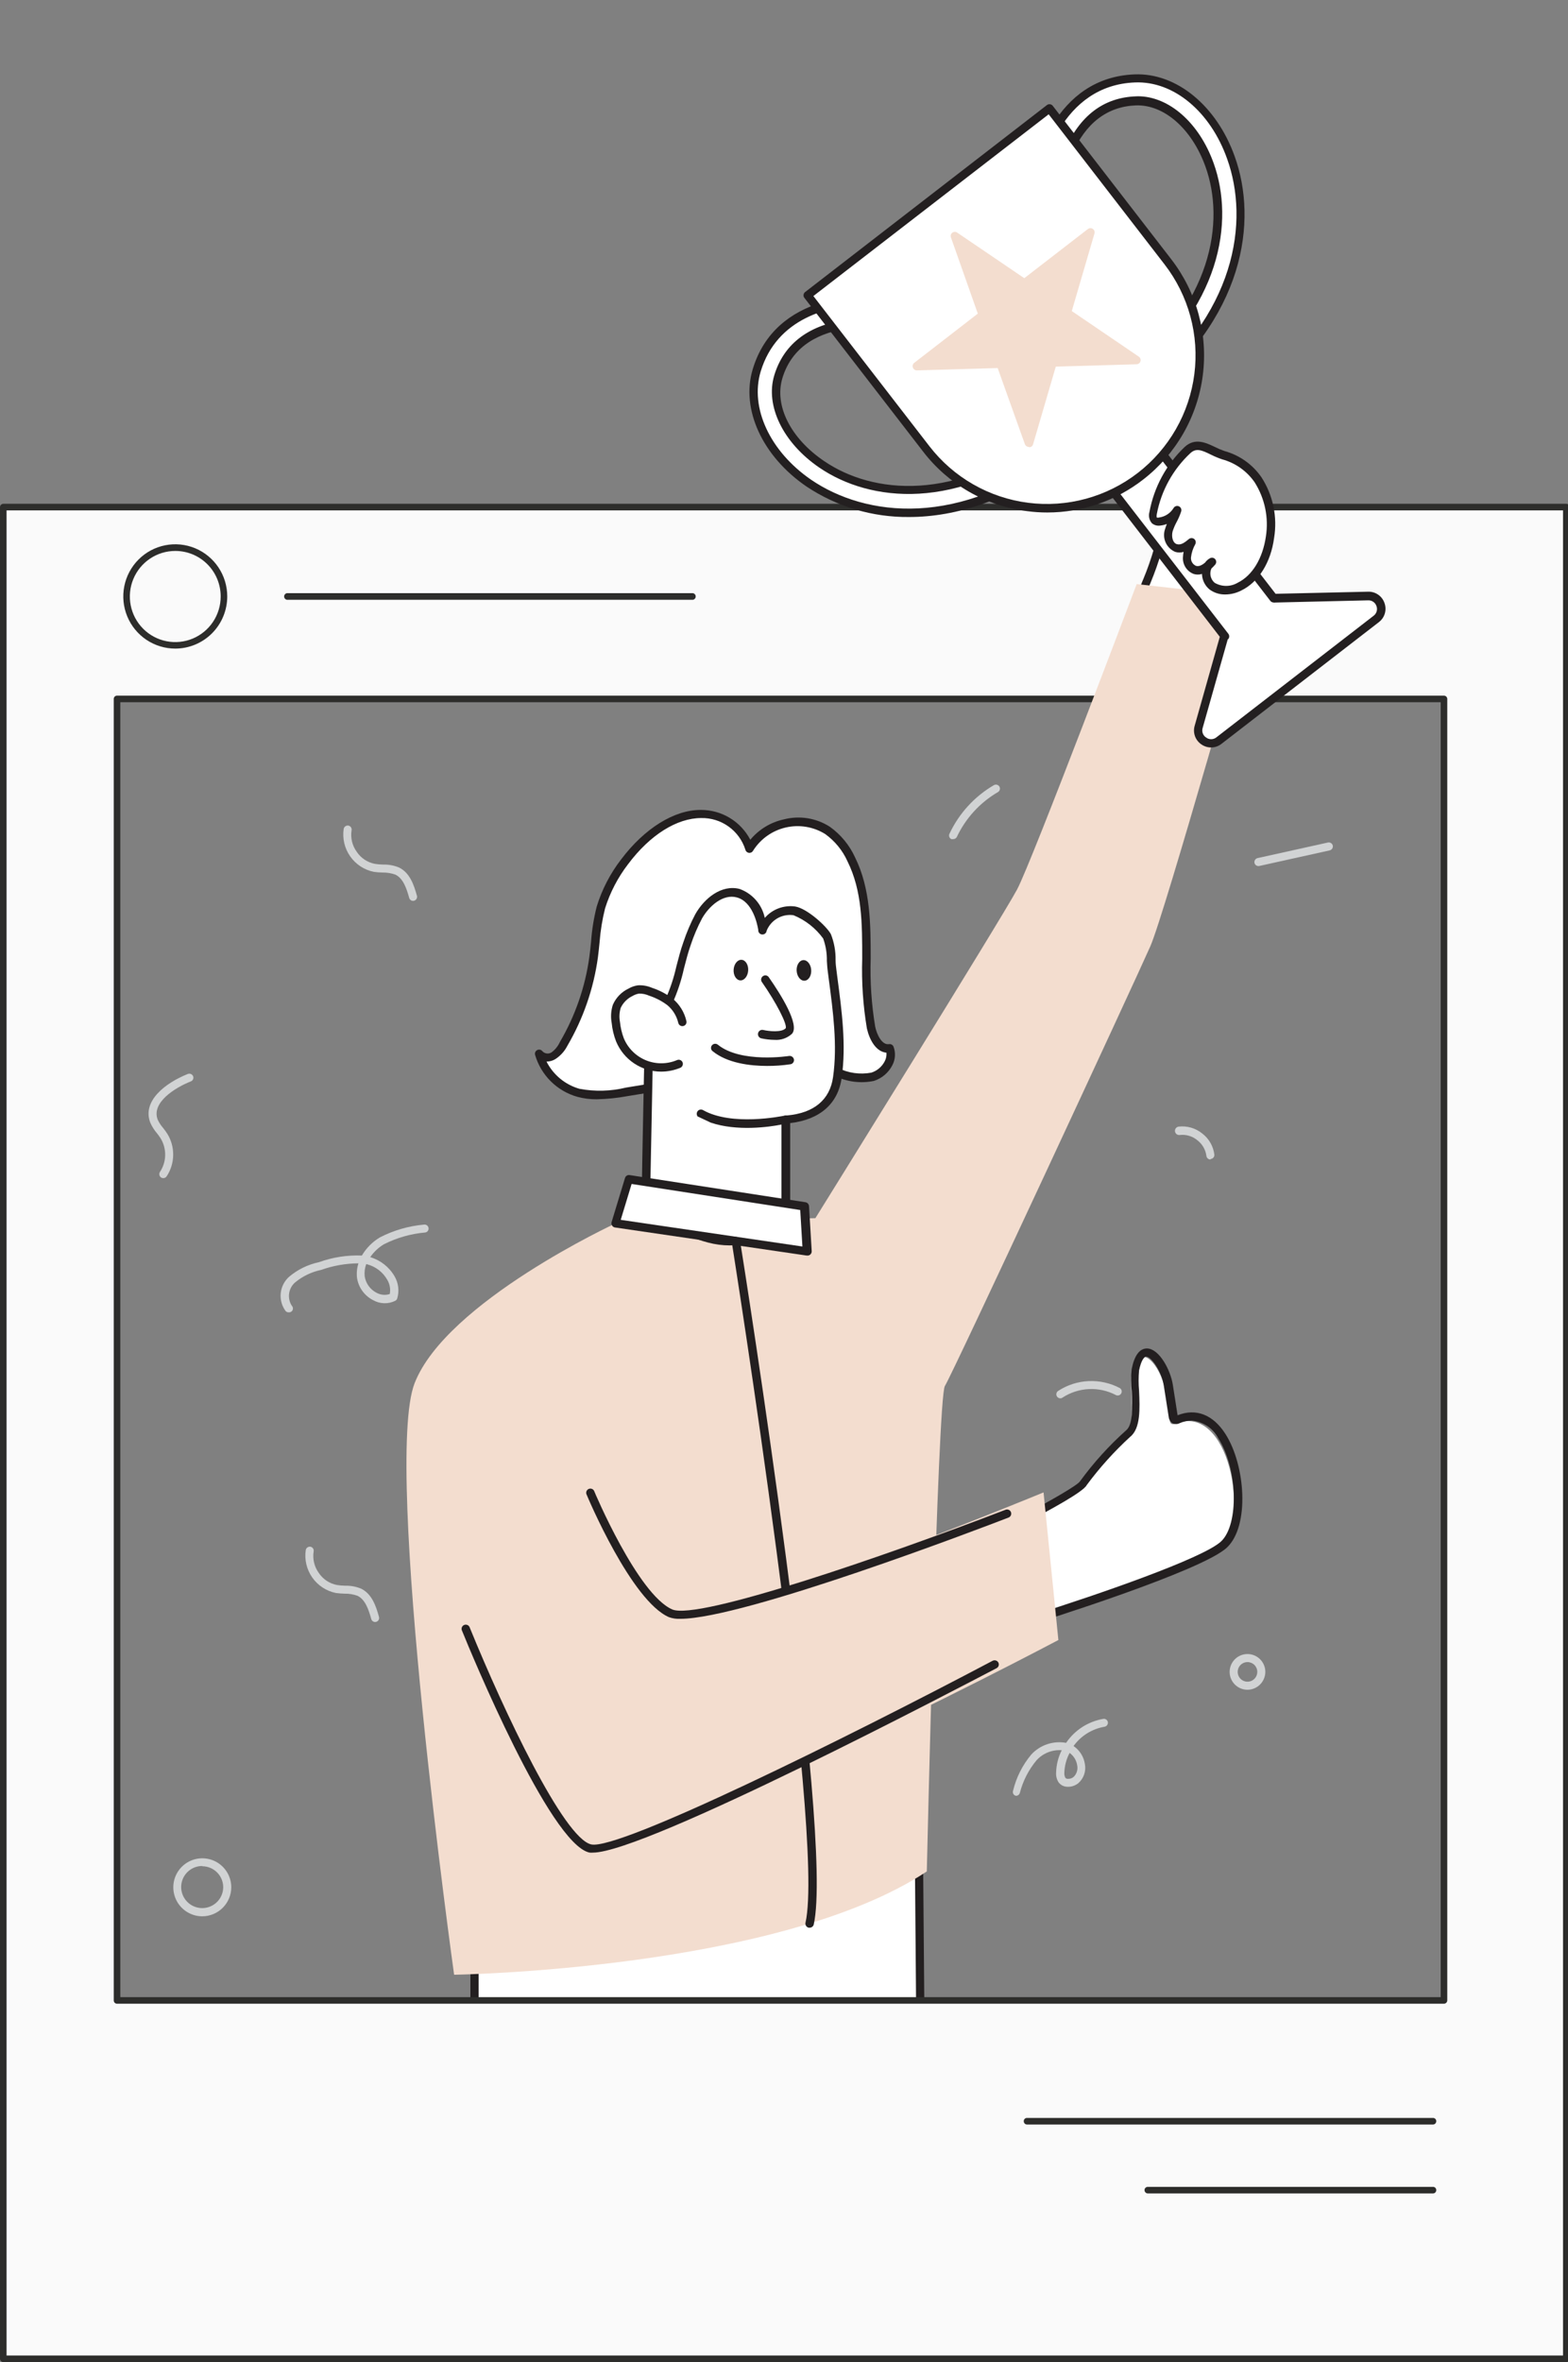 <?xml version="1.0" encoding="UTF-8"?> <svg xmlns="http://www.w3.org/2000/svg" width="190" height="286" viewBox="0 0 190 286" fill="none"><rect x="0" y="0" width="190" height="286" fill="#808080" stroke="none"/> <g clip-path="url(#clip0_244_3229)"> <path d="M57.515 244C57.379 244 57.248 243.949 57.151 243.857C57.054 243.765 57 243.641 57 243.512V235.331C57 235.226 57.036 235.123 57.103 235.038C57.17 234.954 57.264 234.892 57.371 234.863L111.155 220.023C111.231 220 111.312 219.994 111.39 220.006C111.469 220.018 111.544 220.047 111.608 220.092C111.67 220.139 111.721 220.199 111.756 220.266C111.792 220.333 111.812 220.407 111.814 220.483L112 242.271C112 242.399 111.947 242.522 111.853 242.613C111.758 242.704 111.63 242.757 111.495 242.759L57.536 243.961L57.515 244ZM58.031 235.703V243.013L110.959 241.841L110.784 221.176L58.031 235.703Z" fill="#231F20"></path> <path d="M58 231.458V243L111 242.07L110.818 220L58 231.458Z" fill="white"></path> <path d="M0.402 61.404V285.607H189.8V61.404H0.402ZM174.967 242.203H14.175V84.631H174.967V242.203Z" fill="#FAFAFA"></path> <path d="M189.801 286H0.403C0.298 286 0.197 285.959 0.122 285.885C0.046 285.812 0.003 285.712 0 285.607V61.404C0 61.297 0.042 61.194 0.118 61.118C0.194 61.043 0.296 61 0.403 61H189.801C189.853 61 189.905 61.011 189.954 61.031C190.002 61.051 190.046 61.081 190.082 61.119C190.119 61.157 190.148 61.201 190.167 61.25C190.186 61.299 190.195 61.351 190.193 61.404V285.607C190.193 285.711 190.152 285.811 190.078 285.885C190.005 285.959 189.905 286 189.801 286V286ZM0.795 285.203H189.398V61.797H0.795V285.203ZM174.968 242.607H14.176C14.123 242.607 14.072 242.597 14.023 242.576C13.975 242.556 13.931 242.526 13.895 242.488C13.858 242.451 13.829 242.406 13.81 242.357C13.791 242.308 13.782 242.256 13.784 242.203V84.631C13.782 84.579 13.791 84.526 13.81 84.477C13.829 84.428 13.858 84.384 13.895 84.346C13.931 84.308 13.975 84.278 14.023 84.258C14.072 84.238 14.123 84.227 14.176 84.227H174.968C175.075 84.227 175.177 84.27 175.253 84.345C175.328 84.421 175.371 84.524 175.371 84.631V242.203C175.371 242.31 175.328 242.413 175.253 242.489C175.177 242.565 175.075 242.607 174.968 242.607V242.607ZM14.579 241.81H174.575V85.024H14.579V241.81Z" fill="#2D2D2B"></path> <path d="M15.363 72.215C15.363 71.043 15.71 69.898 16.359 68.924C17.009 67.95 17.932 67.192 19.012 66.744C20.091 66.296 21.279 66.179 22.425 66.409C23.571 66.638 24.623 67.203 25.449 68.032C26.274 68.861 26.836 69.917 27.063 71.066C27.289 72.216 27.171 73.406 26.722 74.488C26.274 75.57 25.515 76.494 24.542 77.143C23.57 77.793 22.427 78.138 21.259 78.136C20.483 78.136 19.716 77.983 19 77.685C18.284 77.387 17.634 76.951 17.086 76.401C16.539 75.851 16.105 75.198 15.809 74.48C15.513 73.762 15.362 72.992 15.363 72.215V72.215Z" fill="#FAFAFA"></path> <path d="M21.238 78.529C19.992 78.529 18.774 78.159 17.738 77.465C16.703 76.771 15.896 75.785 15.419 74.631C14.942 73.477 14.818 72.208 15.06 70.983C15.303 69.758 15.903 68.633 16.784 67.75C17.665 66.867 18.787 66.265 20.009 66.022C21.23 65.778 22.497 65.903 23.648 66.381C24.799 66.859 25.782 67.668 26.474 68.707C27.166 69.745 27.536 70.966 27.536 72.215C27.536 73.889 26.872 75.496 25.691 76.68C24.51 77.864 22.908 78.529 21.238 78.529ZM21.238 66.708C20.149 66.708 19.084 67.032 18.179 67.639C17.274 68.246 16.569 69.108 16.152 70.117C15.736 71.125 15.628 72.235 15.841 73.306C16.054 74.376 16.579 75.359 17.35 76.13C18.121 76.901 19.102 77.426 20.171 77.638C21.239 77.85 22.345 77.739 23.351 77.32C24.356 76.9 25.215 76.192 25.818 75.283C26.422 74.374 26.742 73.306 26.74 72.215C26.74 71.491 26.598 70.774 26.321 70.105C26.045 69.436 25.639 68.829 25.128 68.317C24.617 67.806 24.01 67.4 23.343 67.124C22.675 66.848 21.96 66.707 21.238 66.708V66.708Z" fill="#2D2D2B"></path> <path d="M83.963 72.619H34.767C34.672 72.604 34.586 72.555 34.525 72.482C34.463 72.409 34.429 72.316 34.429 72.22C34.429 72.125 34.463 72.032 34.525 71.959C34.586 71.886 34.672 71.837 34.767 71.822H83.963C84.058 71.837 84.144 71.886 84.206 71.959C84.267 72.032 84.301 72.125 84.301 72.22C84.301 72.316 84.267 72.409 84.206 72.482C84.144 72.555 84.058 72.604 83.963 72.619V72.619Z" fill="#2D2D2B"></path> <path d="M173.642 257.234H124.445C124.393 257.234 124.341 257.224 124.293 257.204C124.244 257.183 124.201 257.153 124.164 257.115C124.127 257.078 124.099 257.033 124.08 256.984C124.061 256.935 124.051 256.883 124.053 256.83C124.051 256.778 124.061 256.727 124.08 256.678C124.099 256.63 124.128 256.586 124.165 256.549C124.201 256.512 124.245 256.483 124.293 256.464C124.342 256.445 124.393 256.436 124.445 256.437H173.642C173.694 256.436 173.746 256.445 173.794 256.464C173.842 256.483 173.886 256.512 173.923 256.549C173.96 256.586 173.988 256.63 174.008 256.678C174.027 256.727 174.036 256.778 174.035 256.83C174.036 256.883 174.027 256.935 174.008 256.984C173.989 257.033 173.96 257.078 173.923 257.115C173.887 257.153 173.843 257.183 173.795 257.204C173.747 257.224 173.695 257.234 173.642 257.234V257.234Z" fill="#2D2D2B"></path> <path d="M173.642 265.579H139.087C138.981 265.579 138.878 265.537 138.803 265.461C138.727 265.385 138.685 265.282 138.685 265.175C138.685 265.123 138.695 265.071 138.715 265.022C138.736 264.974 138.766 264.93 138.803 264.893C138.841 264.857 138.885 264.828 138.934 264.809C138.983 264.79 139.035 264.78 139.087 264.782H173.642C173.694 264.78 173.746 264.79 173.794 264.809C173.842 264.828 173.886 264.857 173.923 264.894C173.959 264.931 173.988 264.975 174.007 265.023C174.027 265.071 174.036 265.123 174.034 265.175C174.036 265.228 174.027 265.28 174.008 265.329C173.989 265.378 173.96 265.423 173.923 265.46C173.887 265.498 173.843 265.528 173.795 265.548C173.746 265.569 173.694 265.579 173.642 265.579V265.579Z" fill="#2D2D2B"></path> <path d="M124 184.212C124 184.212 130.333 180.934 130.78 180.091C132.387 177.908 134.214 175.895 136.23 174.083C137.854 172.783 136.789 168.165 137.144 166.348C138.047 161.862 140.747 165.658 141.143 168.186L141.752 172.002C141.753 172.076 141.77 172.148 141.802 172.214C141.833 172.281 141.879 172.34 141.935 172.388C142.005 172.42 142.081 172.436 142.158 172.436C142.235 172.436 142.311 172.42 142.381 172.388C148.979 169.728 151.516 184.07 147.862 187.552C144.919 190.343 124.588 196.687 124.588 196.687L124 184.212Z" fill="white"></path> <path d="M125.043 196.612C125.094 196.621 125.145 196.621 125.196 196.612C126.028 196.358 145.668 190.217 148.673 187.375C151.444 184.757 150.916 177.408 148.49 173.622C146.988 171.277 144.927 170.476 142.694 171.359L142.106 167.613C141.821 165.867 140.471 163.299 138.989 163.269C138.086 163.269 137.467 164.101 137.132 165.756C137.037 166.653 137.037 167.558 137.132 168.456C137.213 170.262 137.315 172.516 136.442 173.196C134.368 175.05 132.497 177.118 130.859 179.367C130.545 179.844 127.205 181.772 124.292 183.275C124.206 183.319 124.134 183.388 124.085 183.473C124.036 183.557 124.013 183.654 124.018 183.752L124.607 196.155C124.612 196.234 124.635 196.31 124.674 196.378C124.712 196.447 124.766 196.506 124.83 196.551C124.895 196.588 124.969 196.609 125.043 196.612V196.612ZM144.399 172.008C145.075 172.061 145.727 172.285 146.291 172.66C146.856 173.035 147.316 173.547 147.627 174.15C149.972 177.794 150.154 184.554 147.972 186.624C145.79 188.695 132.686 193.181 125.52 195.434L124.982 184.006C127.012 182.919 131.245 180.666 131.681 179.814C133.246 177.7 135.01 175.743 136.949 173.967C138.228 172.952 138.117 170.526 138.025 168.395C137.951 167.574 137.951 166.749 138.025 165.928C138.279 164.7 138.644 164.264 138.888 164.264C139.538 164.264 140.756 166.081 141.019 167.755L141.618 171.572C141.634 171.721 141.682 171.864 141.759 171.992C141.836 172.12 141.94 172.23 142.065 172.313C142.201 172.385 142.353 172.422 142.506 172.422C142.66 172.422 142.812 172.385 142.948 172.313C143.406 172.115 143.9 172.011 144.399 172.008V172.008Z" fill="#231F20"></path> <path d="M148.904 64.772C149.323 66.058 149.502 67.41 149.432 68.761C149.447 72.162 148.58 75.509 146.914 78.474C145.514 80.829 142.134 84.564 139.058 84.564C136.196 84.564 136.328 83.407 136.815 80.92C137.302 78.434 137.83 72.668 138.936 70.354C140.692 66.548 141.048 62.427 142.154 58.448C144.834 59.585 147.858 61.95 148.904 64.772Z" fill="white"></path> <path d="M139.16 85.071H139.099C138.632 85.134 138.157 85.093 137.708 84.951C137.259 84.809 136.846 84.569 136.501 84.249C135.851 83.447 136.094 82.219 136.369 80.829C136.511 80.098 136.663 79.103 136.825 78.007C137.231 75.266 137.739 71.846 138.531 70.141C139.549 67.691 140.288 65.134 140.733 62.518C141.027 61.138 141.322 59.706 141.748 58.316C141.768 58.245 141.803 58.18 141.85 58.124C141.897 58.068 141.956 58.023 142.022 57.991C142.088 57.964 142.159 57.949 142.23 57.949C142.302 57.949 142.372 57.964 142.438 57.991C144.945 59.006 148.295 61.412 149.472 64.609C149.909 65.954 150.098 67.368 150.03 68.781C150.053 72.282 149.161 75.728 147.442 78.778C145.828 81.316 142.398 85.071 139.16 85.071ZM142.489 59.189C142.174 60.376 141.921 61.584 141.677 62.762C141.215 65.451 140.453 68.079 139.403 70.597C138.673 72.171 138.175 75.51 137.779 78.19C137.607 79.306 137.455 80.311 137.312 81.052C137.059 82.361 136.917 83.244 137.231 83.64C137.546 84.036 138.074 84.077 139.058 84.087C141.718 84.087 145.026 80.717 146.478 78.281C148.105 75.38 148.948 72.106 148.924 68.781C148.992 67.495 148.823 66.209 148.427 64.984C147.493 62.437 144.864 60.295 142.489 59.189Z" fill="#231F20"></path> <path d="M74.595 148.123C74.595 148.123 54.072 157.613 50.235 167.489C46.399 177.365 55.026 239.098 55.026 239.098C55.026 239.098 94.256 238.529 112.303 226.593C112.303 226.593 113.612 169.154 114.495 167.814C115.378 166.474 137.647 118.546 139.393 114.567C141.139 110.588 151.948 72.323 151.948 72.323L137.738 70.719C137.738 70.719 125.071 104.265 123.244 107.696C121.417 111.126 98.803 147.494 98.803 147.494L74.595 148.123Z" fill="#F3DDCF"></path> <path d="M137.881 48.024L137.637 48.206C137.492 48.316 137.327 48.395 137.151 48.441C136.975 48.486 136.791 48.496 136.611 48.471C136.431 48.446 136.258 48.385 136.101 48.292C135.945 48.2 135.808 48.078 135.699 47.932C135.589 47.787 135.51 47.622 135.464 47.446C135.419 47.27 135.409 47.086 135.434 46.906C135.46 46.726 135.52 46.553 135.613 46.397C135.705 46.24 135.827 46.103 135.973 45.994C136.042 45.926 136.121 45.868 136.206 45.821C147.544 37.052 148.995 26.699 146.549 19.888C144.834 15.107 141.241 11.991 137.607 12.133C133.973 12.275 131.172 14.366 129.436 18.376C128.57 20.427 128.033 22.602 127.843 24.821C127.8 25.167 127.628 25.484 127.36 25.707C127.092 25.93 126.749 26.043 126.401 26.022C126.053 26.002 125.726 25.849 125.487 25.596C125.247 25.342 125.113 25.007 125.112 24.659C125.397 19.533 128.36 9.738 137.505 9.433C142.337 9.251 147.006 13.098 149.127 19.005C151.898 26.709 150.376 38.371 137.881 48.024Z" fill="white"></path> <path d="M136.815 49.039H136.561C136.193 48.994 135.846 48.839 135.566 48.596C135.285 48.353 135.084 48.032 134.987 47.673C134.89 47.315 134.902 46.935 135.021 46.584C135.141 46.233 135.363 45.925 135.658 45.7C135.658 45.7 135.759 45.608 135.83 45.557C146.995 36.92 148.447 26.78 146.072 20.183C144.438 15.615 141.058 12.631 137.627 12.763C134.196 12.895 131.537 14.884 129.903 18.701C129.066 20.696 128.543 22.808 128.35 24.963C128.3 25.443 128.067 25.886 127.699 26.199C127.332 26.512 126.858 26.671 126.376 26.644C125.893 26.616 125.441 26.404 125.111 26.052C124.781 25.699 124.6 25.233 124.605 24.75C124.899 19.462 127.974 9.363 137.485 9.007C142.56 8.804 147.412 12.803 149.604 18.914C152.426 26.709 150.913 38.595 138.145 48.43L137.901 48.613C137.595 48.87 137.214 49.019 136.815 49.039V49.039ZM137.881 11.656C141.646 11.656 145.321 14.874 147.067 19.776C149.563 26.729 148.082 37.346 136.551 46.278L136.45 46.359L136.318 46.461C136.141 46.601 136.026 46.805 135.997 47.029C135.969 47.253 136.029 47.479 136.165 47.659C136.304 47.84 136.508 47.961 136.734 47.993C136.847 48.01 136.961 48.002 137.071 47.973C137.181 47.943 137.284 47.892 137.373 47.821L137.607 47.638C149.898 38.148 151.39 26.719 148.691 19.218C146.661 13.514 142.215 9.789 137.526 9.982C128.746 10.317 125.894 19.797 125.62 24.77C125.602 24.889 125.609 25.01 125.64 25.126C125.672 25.241 125.727 25.349 125.802 25.442C125.878 25.536 125.972 25.612 126.078 25.667C126.185 25.722 126.302 25.754 126.422 25.761C126.541 25.768 126.661 25.75 126.774 25.708C126.886 25.666 126.988 25.601 127.074 25.518C127.16 25.434 127.228 25.333 127.273 25.222C127.318 25.111 127.339 24.992 127.335 24.872C127.543 22.579 128.108 20.332 129.01 18.213C130.827 14.011 133.729 11.809 137.627 11.667L137.881 11.656Z" fill="#231F20"></path> <path d="M128.939 54.926C116.444 64.589 104.792 63.117 98.022 58.499C92.846 54.956 90.298 49.465 91.699 44.827C94.338 36.067 104.559 35.692 109.593 36.707C109.95 36.778 110.264 36.988 110.465 37.291C110.667 37.593 110.74 37.964 110.669 38.321C110.598 38.677 110.388 38.991 110.085 39.193C109.782 39.394 109.412 39.468 109.055 39.396C106.861 39.023 104.621 38.992 102.417 39.305C98.103 39.985 95.383 42.117 94.297 45.639C93.211 49.161 95.363 53.393 99.545 56.255C105.523 60.316 115.907 61.544 127.244 52.784L127.478 52.602C127.764 52.378 128.128 52.278 128.489 52.322C128.849 52.367 129.178 52.553 129.401 52.84C129.624 53.127 129.725 53.49 129.68 53.851C129.635 54.212 129.449 54.54 129.162 54.764L128.939 54.926Z" fill="white"></path> <path d="M110.151 62.599C105.738 62.642 101.413 61.359 97.738 58.915C92.368 55.251 89.75 49.526 91.211 44.705C93.952 35.57 104.498 35.164 109.694 36.209C109.936 36.258 110.166 36.354 110.371 36.491C110.576 36.629 110.752 36.805 110.888 37.011C111.025 37.216 111.12 37.447 111.168 37.689C111.215 37.931 111.215 38.18 111.166 38.422C111.117 38.664 111.022 38.894 110.884 39.099C110.747 39.303 110.57 39.479 110.365 39.616C110.159 39.753 109.929 39.847 109.687 39.895C109.444 39.943 109.195 39.942 108.953 39.894C106.819 39.534 104.641 39.507 102.498 39.812C98.438 40.452 95.809 42.462 94.804 45.791C93.799 49.12 95.819 53.099 99.879 55.839C105.665 59.777 115.815 60.955 126.98 52.358L127.203 52.185C127.397 52.033 127.619 51.921 127.856 51.855C128.093 51.789 128.341 51.771 128.585 51.801C128.829 51.831 129.065 51.909 129.279 52.031C129.493 52.153 129.681 52.316 129.832 52.51C130.137 52.901 130.276 53.397 130.217 53.889C130.158 54.382 129.906 54.831 129.517 55.139L129.314 55.301C122.433 60.6 115.815 62.599 110.151 62.599ZM105.452 36.859C100.377 36.859 94.124 38.564 92.175 44.979C90.846 49.394 93.312 54.662 98.265 58.072C104.873 62.589 116.302 64.02 128.594 54.53L128.797 54.378C128.886 54.307 128.961 54.22 129.017 54.121C129.073 54.022 129.108 53.912 129.121 53.799C129.156 53.681 129.164 53.557 129.145 53.436C129.126 53.315 129.079 53.2 129.01 53.099C128.87 52.919 128.664 52.802 128.437 52.773C128.211 52.745 127.982 52.807 127.802 52.947L127.629 53.078C116.008 62.051 105.37 60.782 99.27 56.611C94.896 53.627 92.703 49.13 93.82 45.446C94.936 41.761 97.809 39.457 102.336 38.757C104.6 38.425 106.902 38.456 109.156 38.848C109.381 38.891 109.614 38.843 109.803 38.715C109.993 38.586 110.123 38.388 110.166 38.163C110.209 37.938 110.161 37.706 110.033 37.516C109.904 37.327 109.706 37.196 109.481 37.153C108.15 36.927 106.801 36.828 105.452 36.859V36.859Z" fill="#231F20"></path> <path d="M166.758 74.932L147.696 89.639C147.437 89.84 147.122 89.955 146.794 89.966C146.466 89.976 146.144 89.883 145.872 89.7C145.601 89.516 145.395 89.251 145.283 88.943C145.171 88.635 145.159 88.3 145.25 87.985L148.366 77.084L148.437 77.033L129.781 52.916L135.719 48.329L154.385 72.465H154.456L165.793 72.201C166.106 72.211 166.409 72.315 166.662 72.5C166.915 72.684 167.106 72.941 167.21 73.237C167.315 73.532 167.327 73.852 167.246 74.154C167.166 74.457 166.995 74.728 166.758 74.932V74.932Z" fill="white"></path> <path d="M146.743 90.502C146.329 90.501 145.925 90.373 145.585 90.136C145.225 89.896 144.95 89.547 144.802 89.14C144.655 88.733 144.641 88.289 144.763 87.873L147.808 77.104L129.386 53.221C129.343 53.169 129.312 53.109 129.293 53.044C129.273 52.98 129.267 52.912 129.274 52.845C129.284 52.779 129.307 52.715 129.342 52.657C129.377 52.6 129.423 52.55 129.477 52.51L135.405 47.923C135.512 47.843 135.646 47.809 135.779 47.825C135.911 47.843 136.032 47.91 136.115 48.014L154.568 71.897L165.733 71.643C166.175 71.619 166.612 71.74 166.978 71.988C167.345 72.235 167.62 72.595 167.763 73.013C167.912 73.421 167.927 73.866 167.804 74.282C167.682 74.699 167.429 75.065 167.083 75.328V75.328L148.011 90.065C147.65 90.35 147.203 90.504 146.743 90.502V90.502ZM148.773 77.398L145.728 88.147C145.663 88.358 145.669 88.583 145.744 88.79C145.819 88.997 145.959 89.174 146.144 89.294C146.32 89.428 146.536 89.501 146.758 89.501C146.98 89.501 147.195 89.428 147.372 89.294L166.444 74.556C166.622 74.424 166.752 74.238 166.814 74.025C166.877 73.813 166.868 73.586 166.789 73.379C166.718 73.169 166.581 72.987 166.397 72.863C166.214 72.738 165.995 72.677 165.774 72.689L154.538 72.953C154.471 72.967 154.402 72.967 154.335 72.953C154.194 72.946 154.06 72.888 153.959 72.79L135.628 49.039L130.492 53.008L148.844 76.738C148.916 76.835 148.953 76.953 148.947 77.074C148.942 77.194 148.894 77.309 148.813 77.398H148.773Z" fill="#231F20"></path> <path d="M97.889 35.784L127.19 13.146L141.549 31.732C143.036 33.657 144.13 35.855 144.766 38.202C145.403 40.55 145.572 42.999 145.262 45.411C144.951 47.824 144.169 50.151 142.959 52.261C141.749 54.371 140.135 56.222 138.21 57.708V57.708C134.324 60.709 129.406 62.045 124.535 61.42C119.665 60.795 115.243 58.262 112.241 54.376L97.881 35.79L97.889 35.784Z" fill="white"></path> <path d="M126.919 62.051C126.097 62.053 125.277 61.998 124.462 61.889C121.983 61.581 119.589 60.782 117.422 59.54C115.254 58.297 113.355 56.636 111.836 54.652L97.474 36.067C97.429 36.017 97.397 35.956 97.38 35.891C97.362 35.826 97.359 35.758 97.372 35.692C97.378 35.625 97.398 35.561 97.431 35.503C97.465 35.445 97.51 35.395 97.565 35.357L126.858 12.722C126.964 12.641 127.099 12.604 127.232 12.621C127.365 12.639 127.486 12.708 127.568 12.814L141.931 31.398C143.458 33.374 144.581 35.632 145.236 38.042C145.891 40.452 146.064 42.967 145.747 45.444C145.429 47.921 144.626 50.312 143.385 52.478C142.143 54.645 140.487 56.546 138.51 58.073V58.073C135.195 60.649 131.117 62.049 126.919 62.051ZM98.56 35.844L112.617 54.023C114.062 55.894 115.862 57.463 117.913 58.638C119.965 59.814 122.228 60.574 124.573 60.875C126.918 61.175 129.3 61.011 131.581 60.391C133.863 59.771 136 58.707 137.871 57.261V57.261C139.742 55.816 141.31 54.016 142.486 51.965C143.662 49.913 144.422 47.65 144.722 45.305C145.023 42.96 144.859 40.578 144.239 38.297C143.618 36.015 142.555 33.878 141.108 32.007L127.071 13.839L98.56 35.844Z" fill="#231F20"></path> <path d="M115.704 28.566L124.098 34.291L132.137 28.079L129.284 37.833L137.679 43.558L127.518 43.862L124.676 53.606L121.246 44.045L111.096 44.339L119.134 38.138L115.704 28.566Z" fill="#F3DDCF"></path> <path d="M124.665 54.114C124.562 54.112 124.46 54.08 124.375 54.02C124.29 53.96 124.225 53.876 124.188 53.779L120.89 44.563L111.105 44.847C110.999 44.847 110.896 44.816 110.809 44.756C110.722 44.696 110.655 44.611 110.618 44.512C110.582 44.419 110.574 44.317 110.596 44.219C110.618 44.122 110.668 44.033 110.74 43.964L118.484 37.975L115.226 28.739C115.191 28.638 115.189 28.529 115.22 28.427C115.251 28.325 115.314 28.235 115.399 28.171C115.485 28.107 115.59 28.073 115.698 28.073C115.806 28.073 115.91 28.107 115.997 28.171L124.117 33.682L131.831 27.724C131.916 27.662 132.018 27.627 132.123 27.625C132.228 27.623 132.331 27.654 132.418 27.713C132.504 27.772 132.571 27.856 132.608 27.955C132.644 28.053 132.65 28.16 132.623 28.262L129.872 37.661L137.992 43.182C138.082 43.241 138.15 43.327 138.186 43.428C138.223 43.528 138.226 43.638 138.195 43.741C138.165 43.844 138.103 43.936 138.017 44.002C137.931 44.067 137.826 44.104 137.718 44.106L127.934 44.39L125.183 53.789C125.155 53.892 125.094 53.983 125.01 54.049C124.926 54.115 124.823 54.152 124.716 54.154L124.665 54.114ZM121.245 43.538C121.349 43.538 121.451 43.57 121.536 43.63C121.622 43.69 121.687 43.774 121.722 43.873L124.625 51.992L127.03 43.741C127.062 43.639 127.126 43.55 127.211 43.486C127.297 43.422 127.401 43.387 127.507 43.385L136.094 43.132L128.989 38.28C128.9 38.221 128.832 38.135 128.795 38.034C128.759 37.934 128.756 37.824 128.786 37.722L131.202 29.47L124.402 34.727C124.314 34.789 124.209 34.823 124.102 34.823C123.995 34.823 123.89 34.789 123.803 34.727L116.698 29.876L119.601 37.996C119.637 38.096 119.64 38.206 119.609 38.309C119.577 38.411 119.514 38.501 119.428 38.564L112.628 43.822L121.225 43.568L121.245 43.538Z" fill="#F3DDCF"></path> <path d="M75.723 104.326C78.118 101.159 81.559 98.52 85 98.541C86.296 98.523 87.564 98.925 88.614 99.685C89.663 100.446 90.439 101.526 90.826 102.763C91.783 101.211 93.316 100.102 95.089 99.678C96.862 99.254 98.73 99.549 100.286 100.5C101.531 101.404 102.524 102.614 103.169 104.011C106.214 110.183 104.184 117.633 105.564 124.382C105.818 125.6 106.579 127.082 107.807 126.89C108.365 128.3 107.198 129.935 105.777 130.361C104.283 130.669 102.729 130.458 101.372 129.762C100.026 129.072 98.592 128.57 97.109 128.27C93.81 127.894 90.542 129.62 87.375 130.3C83.609 131.051 79.783 131.579 75.997 132.228C74.073 132.693 72.073 132.738 70.13 132.36C68.995 132.037 67.961 131.431 67.125 130.598C66.289 129.765 65.678 128.734 65.35 127.6C65.557 127.847 65.847 128.011 66.166 128.061C66.485 128.112 66.811 128.045 67.085 127.874C67.628 127.522 68.064 127.027 68.344 126.443C70.251 123.21 71.491 119.628 71.988 115.907C72.138 113.886 72.433 111.878 72.871 109.898C73.482 107.886 74.448 105.999 75.723 104.326V104.326Z" fill="white"></path> <path d="M72.312 133.101C71.524 133.109 70.739 133.01 69.978 132.807C68.761 132.467 67.65 131.823 66.752 130.935C65.853 130.047 65.196 128.945 64.842 127.732C64.806 127.616 64.815 127.491 64.865 127.381C64.916 127.27 65.005 127.182 65.116 127.133C65.224 127.083 65.347 127.073 65.462 127.105C65.577 127.136 65.677 127.207 65.745 127.306C65.885 127.444 66.067 127.531 66.262 127.554C66.457 127.576 66.654 127.531 66.821 127.427C67.261 127.106 67.611 126.676 67.836 126.179C69.704 122.999 70.922 119.48 71.419 115.826C71.5 115.227 71.561 114.628 71.622 114.019C71.723 112.577 71.954 111.147 72.312 109.746C72.948 107.687 73.948 105.758 75.266 104.052V104.052C78.098 100.296 81.691 98.064 84.888 98.064H84.949C86.179 98.063 87.386 98.399 88.438 99.036C89.49 99.673 90.347 100.587 90.917 101.677C91.956 100.424 93.386 99.555 94.977 99.21C95.921 98.966 96.906 98.92 97.868 99.075C98.831 99.231 99.751 99.584 100.57 100.114C101.891 101.062 102.941 102.339 103.615 103.819C105.492 107.615 105.503 111.939 105.503 116.07C105.414 118.828 105.598 121.589 106.051 124.311C106.244 125.235 106.853 126.565 107.725 126.423C107.839 126.403 107.956 126.424 108.056 126.482C108.156 126.539 108.233 126.629 108.274 126.737C108.408 127.095 108.465 127.476 108.442 127.858C108.42 128.239 108.317 128.611 108.142 128.95C107.914 129.405 107.597 129.811 107.21 130.142C106.823 130.473 106.374 130.724 105.888 130.878C104.28 131.211 102.607 130.993 101.138 130.259L100.265 129.884C99.242 129.365 98.147 129.003 97.017 128.808C94.862 128.739 92.715 129.105 90.704 129.884C89.634 130.239 88.546 130.541 87.446 130.787C84.929 131.295 82.371 131.701 79.843 132.096L76.047 132.716C74.815 132.945 73.566 133.074 72.312 133.101V133.101ZM66.222 128.534C66.626 129.329 67.189 130.033 67.877 130.601C68.565 131.168 69.363 131.588 70.221 131.833C72.095 132.183 74.022 132.131 75.875 131.68L79.671 131.061C82.158 130.665 84.746 130.259 87.233 129.762C88.299 129.526 89.353 129.235 90.389 128.889C92.53 128.053 94.822 127.672 97.119 127.773C98.353 127.976 99.551 128.362 100.671 128.919L101.524 129.295C102.777 129.928 104.204 130.132 105.584 129.874C105.936 129.761 106.262 129.58 106.543 129.339C106.824 129.098 107.053 128.804 107.218 128.473C107.378 128.16 107.445 127.808 107.411 127.458C106.173 127.346 105.381 125.976 105.046 124.535C104.578 121.745 104.387 118.917 104.477 116.09C104.477 111.867 104.477 107.879 102.691 104.285C102.095 102.963 101.16 101.821 99.981 100.977C98.552 100.095 96.834 99.814 95.199 100.195C93.564 100.575 92.145 101.585 91.252 103.007C91.203 103.096 91.129 103.168 91.038 103.213C90.947 103.258 90.845 103.275 90.745 103.26C90.643 103.247 90.548 103.202 90.472 103.134C90.395 103.065 90.342 102.974 90.318 102.875C89.959 101.745 89.244 100.762 88.28 100.072C87.316 99.382 86.154 99.023 84.969 99.048C82.036 99.048 78.767 101.078 76.108 104.631C74.87 106.239 73.925 108.053 73.317 109.99C72.983 111.322 72.762 112.68 72.657 114.05C72.596 114.669 72.535 115.278 72.454 115.897C71.937 119.682 70.678 123.328 68.749 126.626C68.413 127.283 67.909 127.84 67.288 128.239C66.973 128.431 66.611 128.532 66.242 128.534H66.222Z" fill="#231F20"></path> <path d="M95.231 135.568V145.982C94.43 147.657 93.047 148.984 91.34 149.714C89.633 150.445 87.718 150.529 85.954 149.95C79.143 148.194 78.331 143.292 78.331 143.292L78.696 124.007C78.696 123.712 80.858 121.794 81.102 121.297C82.117 119.196 82.503 116.516 83.315 114.242C83.697 113.104 84.168 111.997 84.725 110.934C85.74 109.198 87.598 107.625 89.526 108.152C91.455 108.68 92.186 110.66 92.48 112.487C92.781 111.751 93.319 111.136 94.008 110.739C94.697 110.342 95.499 110.185 96.286 110.294C97.515 110.487 99.798 112.517 100.255 113.339C100.803 114.354 100.712 116.313 100.854 117.399C101.412 121.611 102.113 126.159 101.514 130.401C100.752 135.598 95.332 135.486 95.231 135.568Z" fill="white"></path> <path d="M88.41 150.793C87.529 150.789 86.653 150.673 85.801 150.448C78.747 148.621 77.834 143.586 77.793 143.343C77.752 143.099 78.158 124.129 78.158 123.966C78.158 123.641 78.402 123.378 79.498 122.261C79.895 121.879 80.268 121.472 80.615 121.043C81.203 119.74 81.655 118.379 81.965 116.983C82.218 116.019 82.472 115.014 82.807 114.08C83.195 112.908 83.68 111.771 84.258 110.68C85.355 108.751 87.435 107.067 89.628 107.635C90.391 107.911 91.072 108.378 91.605 108.991C92.138 109.603 92.505 110.342 92.673 111.137C93.123 110.62 93.694 110.223 94.335 109.982C94.977 109.741 95.668 109.664 96.347 109.756C97.809 109.99 100.184 112.172 100.681 113.106C101.076 114.103 101.269 115.169 101.25 116.242C101.25 116.658 101.3 117.044 101.341 117.359L101.463 118.313C102.001 122.373 102.559 126.504 101.99 130.493C101.554 133.649 99.331 135.568 95.748 135.984V145.941C95.758 146.008 95.758 146.077 95.748 146.144C95.085 147.53 94.045 148.701 92.747 149.523C91.449 150.345 89.946 150.785 88.41 150.793ZM79.173 124.149C79.173 125.265 78.97 135.05 78.808 143.322C78.808 143.414 79.671 147.839 86.055 149.483C91.962 151.006 94.347 146.601 94.693 145.89V135.588C94.692 135.51 94.709 135.433 94.743 135.363C94.776 135.293 94.825 135.231 94.885 135.182C95.021 135.094 95.181 135.051 95.342 135.06C98.621 134.776 100.559 133.172 100.945 130.411C101.493 126.554 100.945 122.454 100.417 118.495L100.295 117.541C100.245 117.206 100.224 116.79 100.194 116.354C100.213 115.427 100.061 114.505 99.747 113.634C98.832 112.376 97.584 111.399 96.144 110.812C95.471 110.717 94.785 110.851 94.197 111.191C93.608 111.531 93.15 112.059 92.896 112.69C92.883 112.824 92.816 112.948 92.712 113.034C92.607 113.119 92.472 113.16 92.338 113.146C92.203 113.133 92.079 113.067 91.994 112.962C91.908 112.857 91.868 112.723 91.881 112.588C91.749 111.796 91.181 109.178 89.293 108.66C87.628 108.203 85.943 109.675 85.07 111.198C84.521 112.237 84.059 113.32 83.69 114.435C83.375 115.329 83.122 116.313 82.878 117.257C82.555 118.735 82.075 120.174 81.447 121.551C81.071 122.089 80.635 122.582 80.148 123.022C79.864 123.378 79.326 123.905 79.173 124.149Z" fill="#231F20"></path> <path d="M82.686 123.733C82.469 122.79 81.948 121.945 81.204 121.327C80.489 120.78 79.685 120.357 78.829 120.079C78.373 119.885 77.882 119.788 77.387 119.795C77.03 119.843 76.685 119.961 76.372 120.14C75.627 120.488 75.032 121.094 74.698 121.845C74.499 122.475 74.457 123.144 74.576 123.794C74.65 124.51 74.817 125.212 75.073 125.885C75.345 126.545 75.745 127.145 76.25 127.651C76.755 128.156 77.355 128.556 78.016 128.829C78.676 129.101 79.383 129.241 80.098 129.239C80.812 129.237 81.519 129.094 82.178 128.818" fill="white"></path> <path d="M80.117 129.752C78.944 129.75 77.798 129.399 76.824 128.745C75.85 128.091 75.092 127.163 74.646 126.078C74.371 125.364 74.194 124.616 74.119 123.855C73.984 123.124 74.032 122.37 74.261 121.662C74.636 120.796 75.314 120.095 76.169 119.693C76.527 119.483 76.924 119.349 77.336 119.298C77.907 119.273 78.476 119.377 79.001 119.602C79.912 119.901 80.766 120.35 81.528 120.932C82.355 121.625 82.933 122.569 83.172 123.621C83.189 123.686 83.192 123.753 83.182 123.819C83.172 123.885 83.149 123.949 83.114 124.006C83.079 124.062 83.033 124.112 82.978 124.15C82.924 124.189 82.862 124.216 82.797 124.23C82.731 124.245 82.664 124.247 82.598 124.236C82.532 124.225 82.469 124.2 82.412 124.164C82.355 124.129 82.306 124.082 82.268 124.027C82.229 123.972 82.202 123.91 82.188 123.845C81.992 123.012 81.533 122.264 80.878 121.713C80.206 121.208 79.455 120.817 78.656 120.556C78.276 120.385 77.864 120.298 77.448 120.302C77.168 120.346 76.899 120.442 76.656 120.587C76.024 120.887 75.515 121.396 75.215 122.028C75.046 122.58 75.015 123.166 75.123 123.733C75.191 124.403 75.345 125.061 75.58 125.692C75.827 126.294 76.19 126.841 76.65 127.301C77.109 127.761 77.656 128.125 78.257 128.373C78.859 128.62 79.503 128.746 80.154 128.742C80.804 128.738 81.447 128.605 82.046 128.351C82.168 128.3 82.306 128.299 82.43 128.349C82.553 128.398 82.652 128.494 82.706 128.615C82.757 128.739 82.758 128.879 82.709 129.004C82.66 129.129 82.564 129.23 82.442 129.285C81.705 129.591 80.915 129.75 80.117 129.752Z" fill="#231F20"></path> <path d="M92.734 118.627C92.734 118.627 96.428 123.895 95.596 124.849C94.764 125.803 92.368 125.225 92.368 125.225" fill="white"></path> <path d="M93.84 125.905C93.304 125.899 92.77 125.838 92.247 125.722C92.112 125.691 91.995 125.608 91.922 125.491C91.849 125.374 91.825 125.233 91.856 125.098C91.887 124.963 91.97 124.847 92.087 124.773C92.204 124.7 92.346 124.676 92.48 124.707C93.171 124.87 94.734 125.032 95.211 124.494C95.403 124.007 94.053 121.378 92.318 118.901C92.279 118.846 92.252 118.784 92.238 118.718C92.224 118.653 92.223 118.585 92.235 118.519C92.248 118.452 92.273 118.389 92.31 118.333C92.347 118.277 92.394 118.229 92.45 118.191C92.504 118.152 92.564 118.125 92.629 118.11C92.694 118.095 92.76 118.093 92.826 118.105C92.891 118.116 92.953 118.14 93.009 118.176C93.065 118.212 93.113 118.258 93.15 118.313C94.612 120.404 96.926 124.078 95.972 125.164C95.687 125.428 95.35 125.63 94.984 125.758C94.617 125.885 94.228 125.935 93.84 125.905Z" fill="#231F20"></path> <path d="M90.659 117.515C90.704 116.827 90.345 116.244 89.859 116.212C89.372 116.181 88.941 116.713 88.896 117.401C88.852 118.089 89.21 118.672 89.697 118.704C90.183 118.735 90.614 118.203 90.659 117.515Z" fill="#231F20"></path> <path d="M97.498 118.743C97.985 118.711 98.342 118.127 98.296 117.439C98.25 116.751 97.818 116.219 97.331 116.252C96.845 116.285 96.487 116.869 96.534 117.557C96.58 118.245 97.011 118.776 97.498 118.743Z" fill="#231F20"></path> <path d="M92.947 129.062C90.917 129.062 88.146 128.737 86.35 127.275C86.297 127.235 86.253 127.184 86.22 127.126C86.187 127.068 86.166 127.004 86.159 126.937C86.151 126.871 86.157 126.804 86.176 126.74C86.195 126.676 86.226 126.616 86.269 126.565C86.356 126.461 86.48 126.396 86.614 126.382C86.749 126.369 86.884 126.409 86.989 126.494C89.781 128.757 95.566 127.864 95.617 127.854C95.751 127.836 95.887 127.87 95.996 127.95C96.106 128.029 96.181 128.147 96.205 128.28C96.216 128.346 96.213 128.414 96.197 128.478C96.18 128.543 96.152 128.604 96.112 128.658C96.073 128.712 96.023 128.757 95.966 128.792C95.909 128.826 95.845 128.849 95.779 128.859C94.842 128.999 93.895 129.067 92.947 129.062V129.062Z" fill="#231F20"></path> <path fill-rule="evenodd" clip-rule="evenodd" d="M95.738 135.923V135.568C95.739 135.492 95.722 135.416 95.688 135.348C95.655 135.279 95.606 135.219 95.546 135.172C95.489 135.121 95.42 135.085 95.345 135.067C95.271 135.049 95.193 135.05 95.119 135.071C95.119 135.071 95.111 135.072 95.1 135.075C94.71 135.154 88.685 136.384 85.193 134.411C85.099 134.356 84.991 134.332 84.883 134.343C84.775 134.354 84.674 134.399 84.594 134.472C84.514 134.547 84.459 134.644 84.437 134.752C84.415 134.859 84.428 134.97 84.472 135.071C84.474 135.075 84.476 135.08 84.479 135.086C84.489 135.105 84.503 135.134 84.523 135.172L86.116 135.923C89.273 136.999 93.211 136.461 94.703 136.157L95.738 135.923Z" fill="#231F20"></path> <path d="M97.494 146.073L97.819 151.513L74.596 148.123L76.22 142.784L97.494 146.073Z" fill="white"></path> <path d="M97.819 152.021H97.748L74.525 148.621C74.452 148.612 74.382 148.586 74.32 148.546C74.258 148.505 74.207 148.451 74.17 148.387C74.13 148.327 74.104 148.258 74.093 148.186C74.083 148.114 74.088 148.041 74.109 147.971L75.733 142.632C75.766 142.515 75.841 142.414 75.944 142.348C76.047 142.283 76.171 142.257 76.291 142.277L97.606 145.566C97.72 145.586 97.824 145.644 97.902 145.73C97.979 145.817 98.025 145.927 98.032 146.043L98.357 151.483C98.362 151.558 98.35 151.634 98.322 151.704C98.294 151.775 98.25 151.838 98.195 151.889C98.145 151.936 98.086 151.972 98.021 151.995C97.956 152.018 97.888 152.027 97.819 152.021ZM75.215 147.697L97.231 150.925L96.967 146.509L76.535 143.353L75.215 147.697Z" fill="#231F20"></path> <path d="M98.103 233.404H97.992C97.926 233.389 97.864 233.362 97.809 233.324C97.754 233.285 97.708 233.236 97.672 233.18C97.636 233.123 97.612 233.06 97.6 232.994C97.589 232.928 97.591 232.86 97.606 232.795C100.052 222.015 88.775 151.067 88.664 150.346C88.652 150.281 88.654 150.214 88.669 150.149C88.683 150.084 88.711 150.023 88.75 149.969C88.789 149.915 88.838 149.87 88.894 149.835C88.951 149.8 89.014 149.777 89.08 149.768C89.215 149.747 89.352 149.78 89.462 149.86C89.572 149.94 89.646 150.06 89.669 150.194C90.136 153.117 101.087 222.046 98.601 233.028C98.571 233.137 98.507 233.233 98.416 233.301C98.326 233.369 98.216 233.405 98.103 233.404Z" fill="#231F20"></path> <path d="M143.9 54.52C141.727 56.55 140.25 59.214 139.678 62.132C139.625 62.281 139.61 62.441 139.635 62.597C139.66 62.753 139.723 62.9 139.82 63.025C139.914 63.096 140.023 63.146 140.139 63.171C140.255 63.195 140.374 63.194 140.49 63.167C140.932 63.116 141.357 62.964 141.732 62.723C142.106 62.482 142.421 62.158 142.652 61.777C142.408 62.619 141.85 63.34 141.637 64.183C141.423 65.025 141.637 66.141 142.509 66.375C142.862 66.412 143.218 66.366 143.549 66.241C143.88 66.115 144.178 65.915 144.418 65.654C144.101 66.216 143.908 66.839 143.849 67.481C143.825 67.801 143.901 68.121 144.066 68.395C144.232 68.67 144.479 68.886 144.773 69.014C145.565 69.268 146.336 68.628 146.915 67.999C146.688 68.17 146.503 68.392 146.377 68.646C146.25 68.901 146.184 69.181 146.184 69.466C146.184 69.75 146.25 70.03 146.377 70.285C146.503 70.539 146.688 70.761 146.915 70.932C147.406 71.241 147.972 71.412 148.553 71.426C149.133 71.441 149.707 71.298 150.213 71.013C152.416 69.999 153.614 67.461 153.938 65.035C154.283 62.643 153.753 60.207 152.446 58.174C151.448 56.691 149.955 55.612 148.234 55.129C146.722 54.713 145.25 53.251 143.9 54.52Z" fill="white"></path> <path d="M148.478 71.978C147.788 71.993 147.114 71.778 146.559 71.369C146.281 71.139 146.056 70.853 145.899 70.529C145.741 70.205 145.655 69.851 145.646 69.491C145.316 69.596 144.961 69.596 144.631 69.491C144.228 69.334 143.885 69.053 143.653 68.687C143.421 68.322 143.312 67.893 143.342 67.461C143.352 67.246 143.38 67.032 143.423 66.822C143.092 66.922 142.739 66.922 142.408 66.822C141.881 66.601 141.46 66.185 141.233 65.661C141.006 65.137 140.991 64.545 141.19 64.01C141.247 63.817 141.315 63.627 141.393 63.442C141.139 63.541 140.872 63.606 140.601 63.635C140.422 63.663 140.239 63.654 140.064 63.607C139.889 63.559 139.726 63.475 139.586 63.36C139.424 63.176 139.31 62.954 139.257 62.715C139.204 62.475 139.212 62.226 139.282 61.99C139.837 58.979 141.333 56.221 143.555 54.114C144.803 52.967 146.133 53.606 147.199 54.114C147.579 54.306 147.973 54.472 148.376 54.611C150.2 55.112 151.789 56.24 152.862 57.798C154.263 59.971 154.806 62.586 154.385 65.137C153.989 68.111 152.497 70.496 150.386 71.511C149.794 71.811 149.141 71.971 148.478 71.978V71.978ZM146.793 68.831C146.725 68.972 146.684 69.123 146.671 69.278C146.645 69.519 146.679 69.762 146.769 69.987C146.86 70.212 147.003 70.411 147.188 70.567C147.609 70.811 148.087 70.94 148.574 70.94C149.061 70.94 149.539 70.811 149.959 70.567C151.756 69.694 153.004 67.603 153.39 64.974C153.752 62.689 153.268 60.351 152.03 58.397C151.087 57.034 149.692 56.049 148.092 55.616C147.633 55.462 147.185 55.275 146.752 55.058C145.625 54.499 144.945 54.215 144.245 54.865C142.139 56.825 140.713 59.407 140.175 62.234C140.114 62.579 140.175 62.66 140.175 62.66C140.261 62.686 140.353 62.686 140.439 62.66C140.8 62.613 141.146 62.486 141.452 62.287C141.758 62.089 142.015 61.824 142.205 61.513C142.267 61.405 142.368 61.324 142.486 61.285C142.605 61.246 142.734 61.252 142.849 61.302C142.963 61.352 143.055 61.443 143.107 61.557C143.158 61.671 143.166 61.8 143.128 61.919C142.985 62.361 142.802 62.789 142.58 63.198C142.384 63.558 142.221 63.935 142.093 64.325C141.921 64.944 142.093 65.746 142.611 65.888C143.128 66.03 143.575 65.665 144.072 65.258C144.163 65.189 144.273 65.152 144.387 65.152C144.501 65.152 144.611 65.189 144.702 65.258C144.792 65.33 144.856 65.43 144.882 65.543C144.907 65.656 144.894 65.774 144.844 65.878C144.561 66.375 144.382 66.924 144.316 67.492C144.297 67.701 144.343 67.911 144.449 68.093C144.554 68.275 144.714 68.419 144.905 68.507C145.199 68.608 145.564 68.507 146.021 68.121C146.183 67.889 146.399 67.701 146.651 67.573C146.757 67.523 146.877 67.513 146.99 67.542C147.104 67.571 147.203 67.639 147.273 67.733C147.342 67.827 147.376 67.943 147.37 68.06C147.364 68.177 147.318 68.288 147.239 68.374C147.1 68.536 146.951 68.689 146.793 68.831V68.831Z" fill="#231F20"></path> <path d="M34.958 158.892C34.89 158.894 34.823 158.88 34.761 158.852C34.7 158.824 34.645 158.782 34.602 158.73C34.149 158.114 33.94 157.352 34.015 156.591C34.09 155.83 34.444 155.124 35.008 154.609C36.056 153.72 37.308 153.106 38.652 152.822C40.317 152.223 42.081 151.951 43.849 152.02C44.382 151.113 45.137 150.356 46.041 149.818C47.702 148.965 49.511 148.441 51.37 148.275C51.434 148.265 51.498 148.268 51.56 148.282C51.623 148.297 51.682 148.325 51.734 148.362C51.785 148.4 51.829 148.448 51.863 148.502C51.896 148.557 51.919 148.618 51.928 148.681C51.938 148.744 51.936 148.808 51.921 148.87C51.906 148.931 51.879 148.99 51.841 149.041C51.803 149.092 51.755 149.135 51.701 149.167C51.646 149.199 51.585 149.221 51.522 149.229C49.783 149.382 48.088 149.864 46.529 150.65C45.867 151.044 45.298 151.577 44.864 152.213C46.104 152.581 47.157 153.409 47.807 154.528C48.044 154.929 48.195 155.376 48.251 155.838C48.307 156.301 48.267 156.771 48.132 157.217C48.113 157.279 48.081 157.335 48.039 157.384C47.998 157.433 47.946 157.473 47.889 157.501C47.47 157.709 47.006 157.81 46.539 157.795C46.072 157.781 45.615 157.652 45.209 157.42C44.693 157.158 44.246 156.776 43.907 156.307C43.568 155.837 43.346 155.293 43.26 154.72C43.194 154.129 43.252 153.531 43.433 152.964C41.897 152.973 40.373 153.24 38.926 153.756C37.75 153.999 36.651 154.529 35.729 155.299C35.347 155.645 35.099 156.115 35.031 156.626C34.962 157.137 35.076 157.656 35.353 158.09C35.398 158.135 35.434 158.188 35.459 158.246C35.483 158.304 35.496 158.367 35.496 158.43C35.496 158.494 35.483 158.556 35.459 158.615C35.434 158.673 35.398 158.726 35.353 158.77C35.301 158.819 35.238 158.855 35.169 158.876C35.101 158.897 35.029 158.903 34.958 158.892V158.892ZM44.377 153.056C44.199 153.535 44.137 154.05 44.194 154.558C44.263 154.975 44.428 155.37 44.676 155.712C44.925 156.054 45.25 156.333 45.625 156.527C45.868 156.661 46.136 156.743 46.411 156.769C46.687 156.795 46.965 156.765 47.229 156.679C47.343 156.086 47.235 155.472 46.924 154.954C46.665 154.498 46.318 154.099 45.903 153.778C45.489 153.458 45.015 153.223 44.509 153.086L44.377 153.056Z" fill="#D1D3D4"></path> <path d="M19.785 142.647C19.687 142.648 19.592 142.62 19.511 142.566C19.406 142.49 19.335 142.377 19.312 142.25C19.29 142.123 19.317 141.993 19.389 141.885C19.785 141.285 20.002 140.585 20.015 139.866C20.027 139.147 19.835 138.439 19.46 137.825C19.324 137.61 19.174 137.404 19.013 137.206C18.686 136.825 18.416 136.397 18.212 135.938C17.197 133.319 20.018 131.126 22.769 130.03C22.889 129.986 23.021 129.99 23.138 130.041C23.256 130.092 23.349 130.187 23.398 130.304C23.423 130.364 23.435 130.427 23.434 130.491C23.434 130.555 23.42 130.618 23.395 130.677C23.369 130.736 23.332 130.789 23.285 130.833C23.239 130.877 23.184 130.911 23.124 130.934C21.246 131.675 18.293 133.491 19.115 135.582C19.29 135.95 19.515 136.292 19.785 136.597C19.957 136.821 20.13 137.044 20.282 137.288C20.758 138.065 21.002 138.962 20.986 139.874C20.97 140.785 20.694 141.673 20.191 142.434C20.146 142.5 20.085 142.554 20.014 142.591C19.944 142.628 19.865 142.647 19.785 142.647V142.647Z" fill="#D1D3D4"></path> <path d="M152.486 104.861C152.374 104.861 152.266 104.823 152.179 104.753C152.092 104.683 152.032 104.585 152.009 104.475C151.985 104.349 152.01 104.218 152.08 104.11C152.15 104.003 152.259 103.926 152.385 103.897L160.921 102.009C161.047 101.985 161.178 102.01 161.286 102.08C161.394 102.15 161.47 102.259 161.499 102.385C161.524 102.511 161.498 102.642 161.428 102.75C161.358 102.857 161.249 102.934 161.124 102.963L152.598 104.851L152.486 104.861Z" fill="#D1D3D4"></path> <path d="M115.483 101.599C115.416 101.613 115.347 101.613 115.28 101.599C115.222 101.573 115.17 101.535 115.127 101.489C115.084 101.442 115.051 101.388 115.029 101.328C115.007 101.269 114.998 101.205 115.001 101.142C115.004 101.079 115.019 101.017 115.046 100.96C116.202 98.492 118.082 96.435 120.436 95.062C120.549 94.999 120.683 94.983 120.808 95.017C120.933 95.052 121.04 95.133 121.106 95.245C121.168 95.357 121.184 95.489 121.15 95.612C121.116 95.736 121.034 95.841 120.923 95.905C118.743 97.176 117.001 99.081 115.929 101.366C115.882 101.441 115.816 101.502 115.738 101.543C115.659 101.584 115.571 101.603 115.483 101.599Z" fill="#D1D3D4"></path> <path d="M128.492 169.306C128.387 169.307 128.284 169.274 128.2 169.212C128.115 169.15 128.052 169.063 128.021 168.962C127.991 168.862 127.993 168.754 128.029 168.655C128.064 168.556 128.13 168.471 128.218 168.413C129.321 167.693 130.596 167.282 131.911 167.221C133.227 167.161 134.534 167.453 135.698 168.068C135.802 168.135 135.877 168.238 135.908 168.358C135.938 168.477 135.922 168.604 135.863 168.712C135.804 168.82 135.705 168.902 135.588 168.941C135.471 168.98 135.344 168.972 135.232 168.921C134.224 168.389 133.092 168.136 131.954 168.188C130.815 168.24 129.711 168.594 128.756 169.215C128.68 169.274 128.588 169.306 128.492 169.306Z" fill="#D1D3D4"></path> <path d="M123.214 217.427H123.062C123.002 217.408 122.946 217.377 122.898 217.335C122.85 217.294 122.81 217.244 122.782 217.187C122.753 217.13 122.737 217.068 122.732 217.005C122.728 216.942 122.737 216.878 122.757 216.818C123.144 215.215 123.894 213.722 124.95 212.454C125.476 211.876 126.141 211.441 126.881 211.191C127.621 210.941 128.413 210.883 129.182 211.023C129.699 210.26 130.364 209.61 131.139 209.111C131.913 208.612 132.781 208.275 133.689 208.12C133.752 208.11 133.817 208.112 133.879 208.127C133.942 208.142 134 208.169 134.052 208.207C134.104 208.245 134.148 208.292 134.182 208.347C134.215 208.402 134.237 208.463 134.247 208.526C134.262 208.653 134.227 208.781 134.149 208.884C134.072 208.986 133.958 209.054 133.831 209.074C132.325 209.332 130.98 210.17 130.086 211.408C130.459 211.662 130.774 211.99 131.012 212.373C131.25 212.756 131.405 213.185 131.466 213.631C131.539 214.045 131.504 214.47 131.365 214.866C131.227 215.262 130.989 215.617 130.674 215.895C130.471 216.063 130.236 216.188 129.983 216.263C129.73 216.338 129.465 216.361 129.203 216.331C129.015 216.312 128.834 216.253 128.672 216.158C128.509 216.064 128.368 215.936 128.259 215.783C128.038 215.428 127.939 215.012 127.974 214.596C128 213.663 128.233 212.748 128.654 211.916C128.089 211.873 127.52 211.96 126.993 212.169C126.465 212.379 125.992 212.705 125.609 213.124C124.646 214.276 123.953 215.628 123.579 217.082C123.555 217.167 123.508 217.244 123.444 217.304C123.379 217.365 123.3 217.408 123.214 217.427V217.427ZM129.609 212.241C129.216 212.98 128.998 213.8 128.969 214.636C128.952 214.842 128.991 215.049 129.081 215.235C129.114 215.279 129.157 215.315 129.206 215.34C129.255 215.364 129.31 215.377 129.365 215.377C129.62 215.398 129.874 215.322 130.075 215.164C130.263 214.99 130.403 214.771 130.483 214.528C130.563 214.284 130.58 214.025 130.532 213.773C130.489 213.469 130.386 213.176 130.227 212.913C130.068 212.65 129.858 212.421 129.609 212.241V212.241Z" fill="#D1D3D4"></path> <path d="M50.053 109.076C49.947 109.076 49.844 109.041 49.76 108.977C49.676 108.913 49.614 108.823 49.586 108.721C49.271 107.594 48.865 106.356 47.911 105.899C47.416 105.722 46.894 105.636 46.368 105.645C46.012 105.639 45.656 105.612 45.303 105.564C44.14 105.33 43.112 104.658 42.432 103.686C41.752 102.715 41.471 101.52 41.648 100.347C41.675 100.222 41.75 100.112 41.855 100.04C41.961 99.969 42.091 99.94 42.217 99.961C42.343 99.986 42.455 100.06 42.527 100.166C42.599 100.273 42.626 100.403 42.603 100.53C42.456 101.444 42.679 102.378 43.222 103.128C43.476 103.511 43.804 103.839 44.188 104.092C44.572 104.345 45.003 104.518 45.455 104.6C45.767 104.647 46.083 104.674 46.399 104.681C47.059 104.661 47.715 104.779 48.327 105.026C49.647 105.645 50.154 107.127 50.52 108.457C50.554 108.581 50.538 108.713 50.475 108.825C50.413 108.938 50.308 109.02 50.185 109.056L50.053 109.076Z" fill="#D1D3D4"></path> <path d="M45.456 196.391C45.35 196.39 45.247 196.355 45.163 196.291C45.079 196.227 45.018 196.137 44.989 196.035C44.675 194.909 44.269 193.67 43.314 193.214C42.82 193.037 42.297 192.951 41.772 192.96C41.415 192.953 41.059 192.926 40.706 192.879C39.544 192.644 38.516 191.972 37.836 191.001C37.155 190.03 36.875 188.834 37.052 187.662C37.079 187.537 37.153 187.427 37.259 187.355C37.365 187.283 37.494 187.255 37.62 187.276C37.747 187.3 37.858 187.374 37.93 187.481C38.003 187.587 38.03 187.718 38.006 187.844C37.86 188.758 38.083 189.693 38.625 190.443C38.879 190.826 39.208 191.154 39.591 191.407C39.975 191.659 40.406 191.832 40.858 191.914C41.171 191.962 41.486 191.989 41.802 191.996C42.462 191.976 43.119 192.093 43.73 192.341C45.05 192.96 45.558 194.442 45.923 195.771C45.957 195.895 45.941 196.028 45.879 196.14C45.816 196.252 45.712 196.335 45.588 196.37L45.456 196.391Z" fill="#D1D3D4"></path> <path d="M151.162 204.593C150.734 204.593 150.316 204.466 149.961 204.229C149.605 203.991 149.328 203.653 149.165 203.258C149.001 202.863 148.958 202.429 149.042 202.009C149.125 201.59 149.331 201.205 149.633 200.902C149.936 200.6 150.321 200.394 150.74 200.311C151.16 200.227 151.594 200.27 151.989 200.434C152.384 200.597 152.722 200.874 152.96 201.23C153.197 201.585 153.324 202.003 153.324 202.431C153.321 203.004 153.093 203.552 152.688 203.957C152.283 204.362 151.735 204.59 151.162 204.593V204.593ZM151.162 201.243C150.927 201.243 150.697 201.313 150.502 201.444C150.307 201.574 150.155 201.76 150.065 201.977C149.975 202.194 149.951 202.432 149.997 202.663C150.043 202.893 150.156 203.105 150.322 203.271C150.488 203.437 150.7 203.55 150.93 203.596C151.161 203.642 151.399 203.618 151.616 203.528C151.833 203.438 152.019 203.286 152.149 203.091C152.28 202.895 152.35 202.666 152.35 202.431C152.35 202.116 152.224 201.814 152.002 201.591C151.779 201.369 151.477 201.243 151.162 201.243V201.243Z" fill="#D1D3D4"></path> <path d="M146.661 140.389C146.542 140.387 146.428 140.342 146.34 140.261C146.252 140.181 146.197 140.071 146.184 139.953C146.135 139.576 146.01 139.214 145.818 138.886C145.627 138.558 145.371 138.272 145.068 138.044C144.776 137.805 144.438 137.626 144.075 137.52C143.712 137.413 143.332 137.381 142.957 137.425C142.822 137.444 142.685 137.409 142.577 137.327C142.468 137.245 142.397 137.123 142.378 136.989C142.359 136.854 142.395 136.718 142.476 136.609C142.558 136.501 142.68 136.429 142.814 136.41C143.321 136.35 143.834 136.392 144.323 136.533C144.813 136.675 145.27 136.912 145.667 137.232C146.073 137.539 146.414 137.925 146.669 138.366C146.923 138.807 147.086 139.295 147.148 139.8C147.16 139.928 147.12 140.055 147.039 140.154C146.957 140.253 146.84 140.315 146.712 140.328L146.661 140.389Z" fill="#D1D3D4"></path> <path d="M24.512 232.024C23.817 232.024 23.138 231.818 22.561 231.432C21.983 231.046 21.533 230.498 21.267 229.856C21.002 229.214 20.932 228.508 21.067 227.827C21.203 227.146 21.538 226.52 22.029 226.029C22.52 225.537 23.145 225.203 23.827 225.067C24.508 224.932 25.214 225.002 25.856 225.267C26.498 225.533 27.046 225.983 27.432 226.561C27.818 227.138 28.024 227.817 28.024 228.512C28.021 229.442 27.65 230.334 26.992 230.992C26.334 231.65 25.442 232.021 24.512 232.024V232.024ZM24.512 225.934C24.008 225.932 23.514 226.08 23.094 226.358C22.674 226.637 22.345 227.034 22.151 227.499C21.957 227.965 21.905 228.477 22.002 228.972C22.099 229.467 22.341 229.922 22.697 230.279C23.053 230.637 23.506 230.88 24.001 230.979C24.495 231.079 25.008 231.029 25.474 230.836C25.94 230.644 26.339 230.317 26.619 229.898C26.9 229.479 27.049 228.986 27.049 228.481C27.041 227.813 26.771 227.174 26.296 226.703C25.821 226.232 25.181 225.967 24.512 225.964V225.934Z" fill="#D1D3D4"></path> <path d="M70.321 175.725C70.321 175.725 79.456 192.097 81.253 195.335C83.049 198.573 126.451 180.699 126.451 180.699L128.247 198.573C128.247 198.573 69.174 229.825 66.819 222.669C64.465 215.513 54 173.269 54 173.269" fill="#F3DDCF"></path> <path d="M82.441 196.005C90.124 196.005 118.737 185.084 122.208 183.744C122.333 183.696 122.434 183.601 122.489 183.479C122.544 183.358 122.549 183.219 122.503 183.094C122.479 183.031 122.443 182.974 122.397 182.925C122.351 182.876 122.296 182.837 122.234 182.809C122.173 182.782 122.107 182.767 122.04 182.765C121.972 182.764 121.906 182.775 121.843 182.8C107.308 188.393 84.572 196.228 81.456 194.868C77.274 193.041 72.037 180.658 71.986 180.506C71.927 180.395 71.829 180.309 71.71 180.266C71.591 180.224 71.461 180.227 71.344 180.275C71.228 180.323 71.133 180.413 71.079 180.527C71.025 180.641 71.016 180.771 71.052 180.892C71.266 181.419 76.503 193.802 81.05 195.802C81.496 195.96 81.968 196.029 82.441 196.005V196.005Z" fill="#231F20"></path> <path d="M71.844 224.313C78.208 224.313 116.331 204.287 120.757 201.983C120.816 201.952 120.869 201.91 120.912 201.858C120.955 201.806 120.988 201.747 121.008 201.683C121.028 201.618 121.034 201.551 121.028 201.484C121.021 201.417 121.002 201.352 120.97 201.293C120.906 201.177 120.799 201.09 120.672 201.051C120.546 201.011 120.409 201.021 120.29 201.08C102.548 210.448 74.96 224.09 71.631 223.318C68.302 222.547 61.054 207.2 56.923 197.071C56.903 197.003 56.868 196.94 56.822 196.887C56.776 196.833 56.719 196.79 56.655 196.76C56.591 196.729 56.521 196.713 56.451 196.711C56.38 196.709 56.31 196.722 56.244 196.749C56.179 196.776 56.12 196.817 56.071 196.868C56.022 196.919 55.984 196.98 55.961 197.046C55.937 197.113 55.927 197.184 55.932 197.254C55.937 197.325 55.956 197.394 55.99 197.456C57.055 200.085 66.586 223.166 71.397 224.303C71.545 224.324 71.695 224.327 71.844 224.313V224.313Z" fill="#231F20"></path> </g> <defs> <clipPath id="clip0_244_3229"> <rect width="190" height="286" fill="white"></rect> </clipPath> </defs> </svg> 